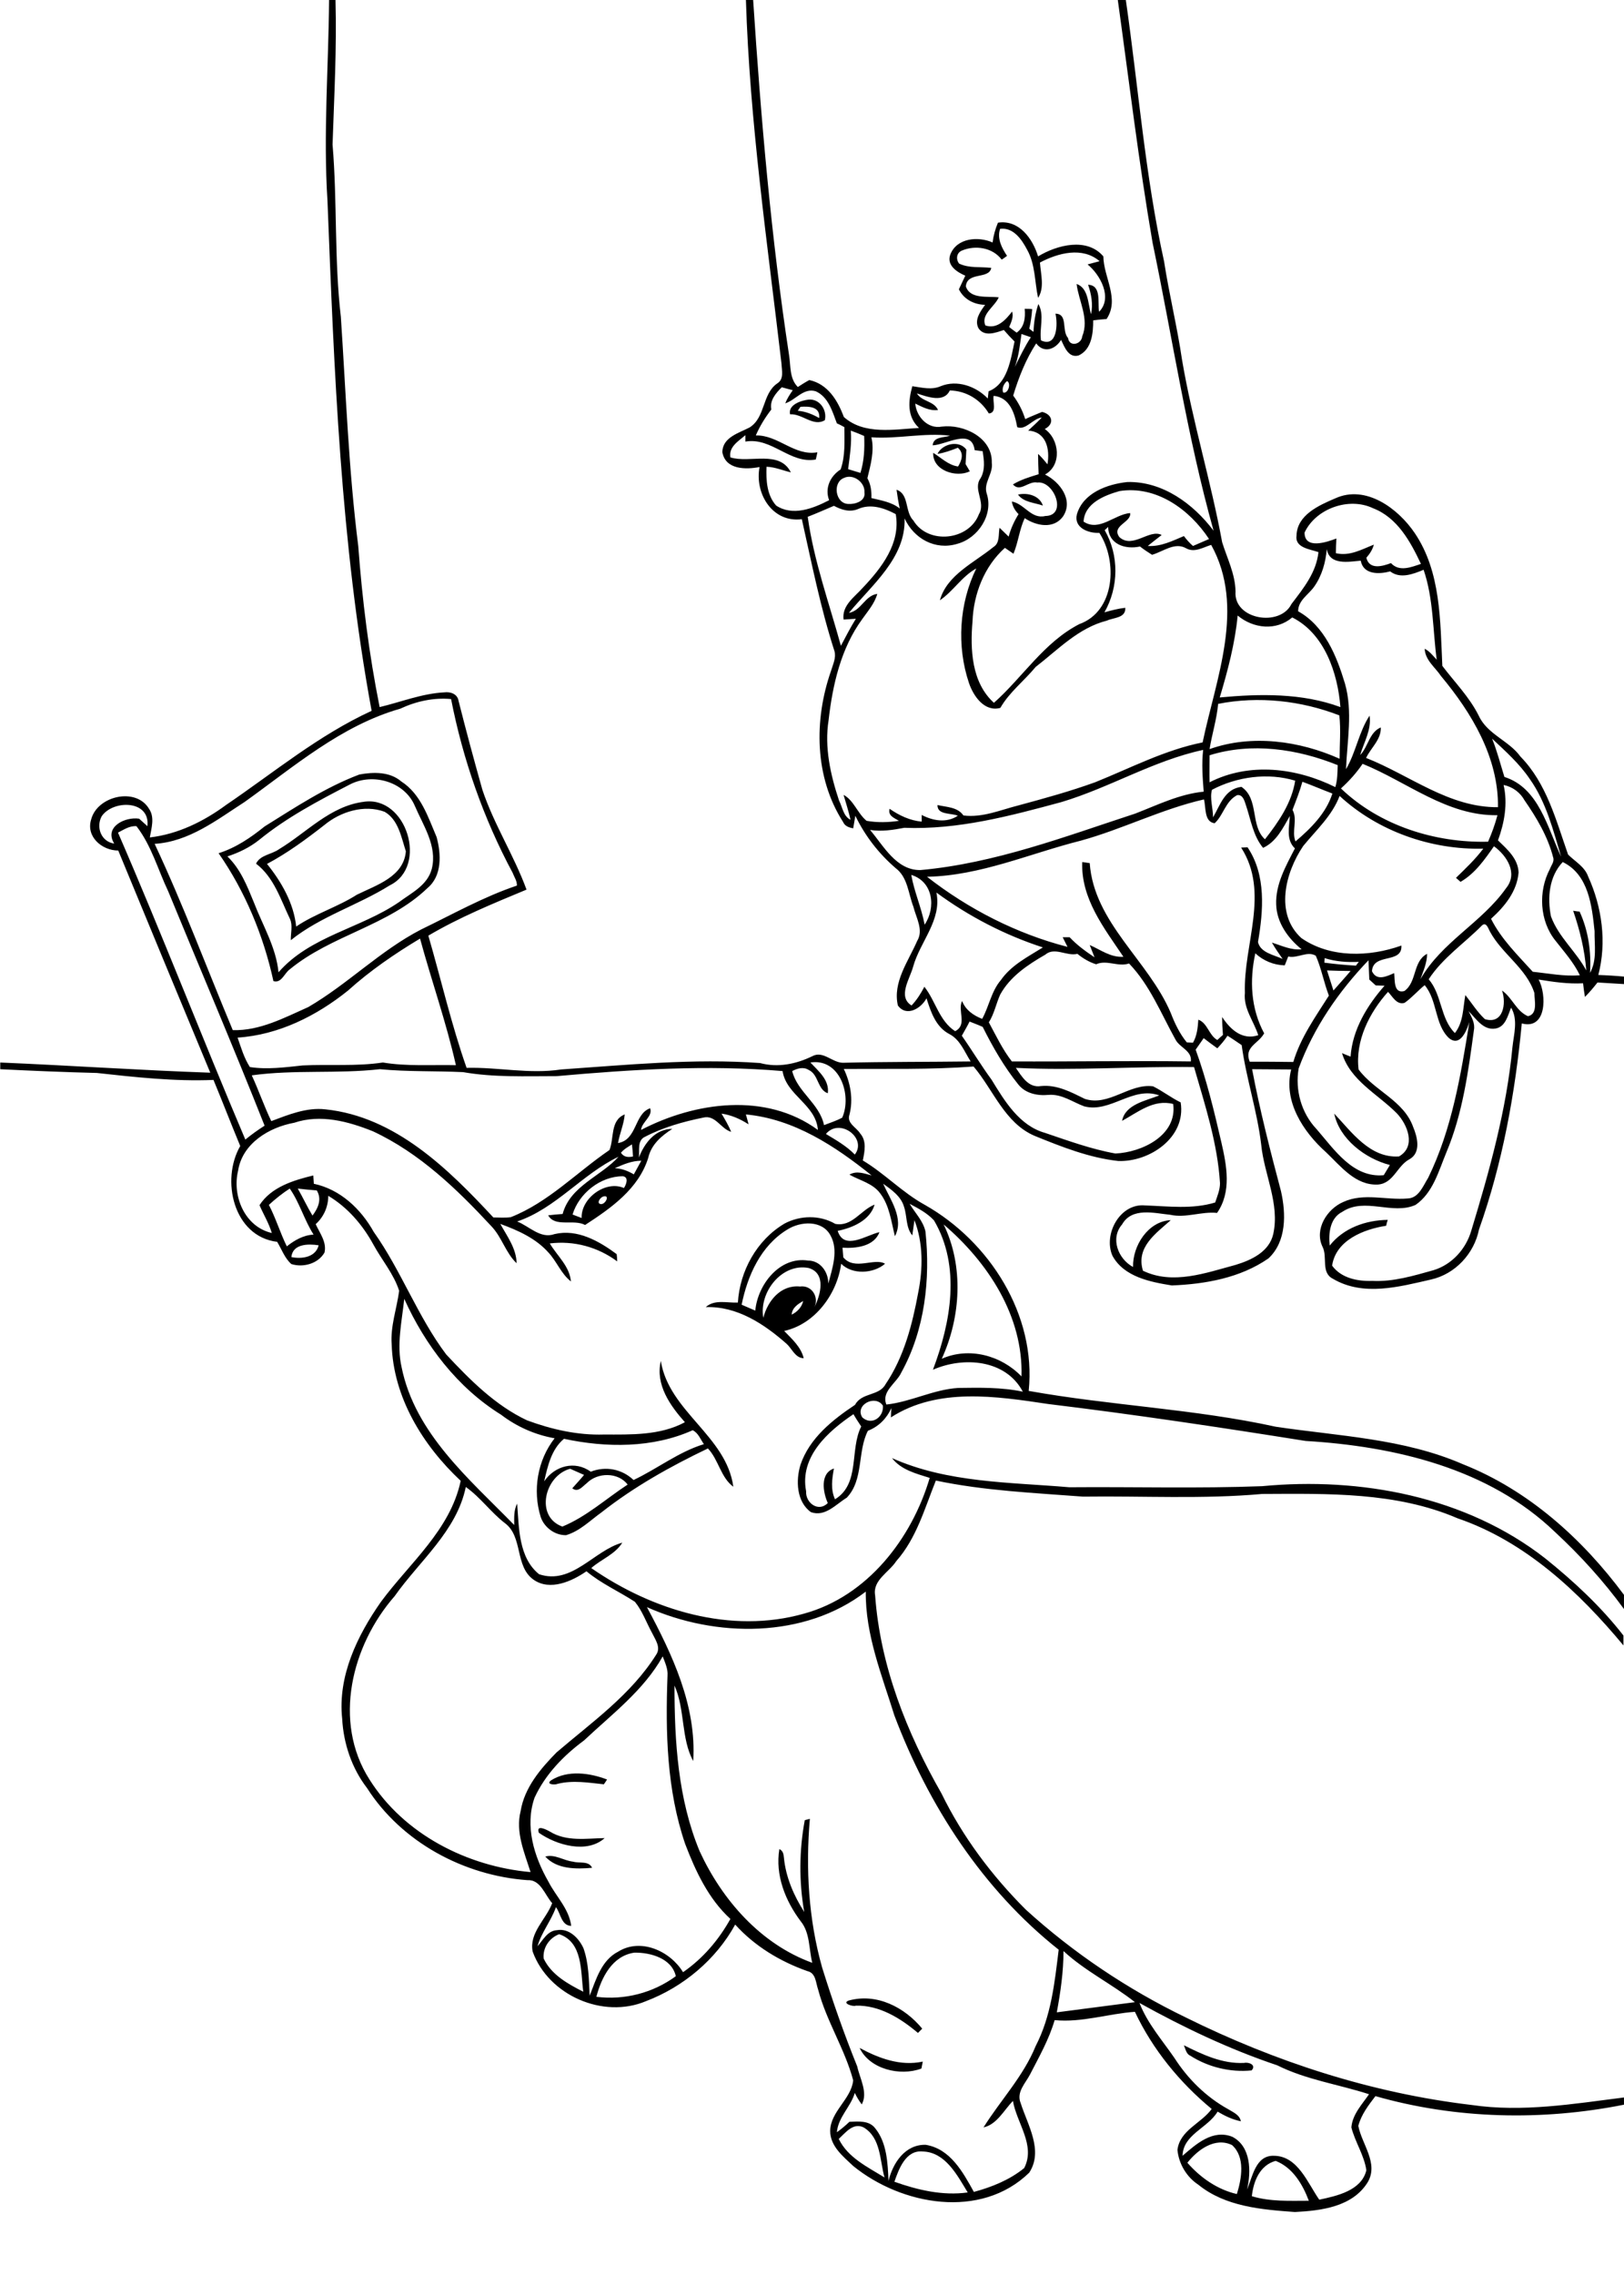 <?xml version="1.0" encoding="utf-8"?>
<!-- Generator: Adobe Illustrator 21.0.2, SVG Export Plug-In . SVG Version: 6.00 Build 0)  -->
<svg version="1.2" baseProfile="tiny" id="Layer_1" xmlns="http://www.w3.org/2000/svg" xmlns:xlink="http://www.w3.org/1999/xlink"
	 x="0px" y="0px" viewBox="0 0 607 850" overflow="scroll" xml:space="preserve">
<path d="M321.3,765.2c7.2,3.9,15.3,6.9,23.6,5.1c-0.1,0.6-0.4,2-0.5,2.6C336.4,775.9,325,773.1,321.3,765.2 M442.5,764.2
	c7,3.5,14.4,7,22.5,6.6c1.8-0.4,4.7,0.8,2.8,2.8c-7.9,0.8-16.2-1.2-22.9-5.5C443.4,767.5,443.1,765.6,442.5,764.2 M317.2,747.5
	c10.5-2.9,20.9,2.5,27.5,10.5c-0.4,0.4-1.2,1.2-1.6,1.6c-6.5-5.5-14.4-10.4-23.2-10.2C318.9,749.9,314.5,748.5,317.2,747.5
	 M203.8,693.7c3.6-1,6.8,1.5,10.4,1.9c2.4,0.7,5.9-0.4,7.1,2.3C215.3,698.4,208.2,698.5,203.8,693.7 M201.4,684.8
	c-1.1-3.2,2.8-1.2,4.2-0.4c6.2,3.8,13.6,2.5,20.4,2.4C219.4,692.7,208.1,689.5,201.4,684.8 M206,665.2c6.2-3.9,14.3-2.8,20.9-0.3
	c-0.3,0.5-0.9,1.4-1.2,1.8c-5.7-0.6-11.5-1.6-17.2-0.2C207.5,667,203.8,666.8,206,665.2 M295.9,491.2c2.1-1,3.8-2.8,4.3-5.1
	C298.2,487.3,296.1,488.6,295.9,491.2 M285.3,492.4c1.6-6.3,6.5-12.4,13.7-11.7c4.4-0.6,7.2,3.9,5.4,7.7c2.3-4.5,4.5-12.6-2.1-14.6
	C292.3,471.8,283.6,482.8,285.3,492.4 M294.3,459.4c-9.9,6-14.9,17.2-17.1,28.1c1.7,0.7,3.4,1.5,5.1,2.2c0.9-9.7,9.1-20.3,19.7-18.7
	c4.6,0,7.6,4.2,7.6,8.6c1.5-5.7,3.9-12.5,0.8-18C307.3,455.8,299.2,456.3,294.3,459.4 M312.2,457.3c6.3,1.2,9.5-5.2,14.7-7.2
	c-1.7,5.9-8.3,8.7-13.8,9.8c2.4,7.6,10.8,1.5,15.6,0.5c-2,5.4-8.9,6.1-13.8,5.8c0.1,1.2,0.2,2.4,0.3,3.6c4.2,5.1,11.7,0,15.6,2.4
	c-4.3,3.7-12.2,4.2-16.4,0c-1.5,11.3-9.8,22.6-21.3,25.1c2.9,3,6.3,6,7.3,10.2c-3.2-0.1-4.3-3.5-6.4-5.4
	c-8.4-7.4-18.5-14.1-30.2-13.7c3.3-3,8-1.5,12-1.7c0.7-11.8,7.1-23.4,17.4-29.5C299,454.1,306.4,453.9,312.2,457.3 M121.2,308.3
	c-6.8,5.3-13.7,10.4-21.4,14.5c5.4,6.7,10,14.7,10.9,23.4c7.1-4.8,15.5-7.3,22.7-11.9c7.3-3.6,17.5-6.7,18.3-16.2
	c-1.7-5.2-2.8-11.9-8-14.8C136.1,300.5,127.2,303.3,121.2,308.3 M104.3,317.3c10.3-6.2,19.1-16.1,31.6-17.7
	c16-2.5,24.3,24.1,9.8,31.2c-12,7.5-25.9,11.6-37,20.5c-0.1-2.6,0.8-5.4-0.3-7.9c-3.5-7.3-6-15.6-12.7-20.7
	C97.3,319.4,101.5,319.3,104.3,317.3 M130.8,293.1c-11.8,6.1-23.6,12.3-33.9,20.7c-3.5,2.8-7.6,4.8-11.9,6.2
	c4.9,4.7,7.4,11.1,9.9,17.2c3.3,8.6,8.3,16.8,9.2,26.1c11.7-13.5,30.7-16.4,45-26.2c4.7-3.5,10.7-6.3,12.3-12.5
	c2.1-8.5-3.2-16.1-6.4-23.6C151.1,292,139.3,288.7,130.8,293.1 M134.3,289.4c5.3-1,11.4-1.1,15.7,2.6c7.3,4.7,10,13.3,13.2,20.8
	c1.7,6.3,2.1,14.4-3.4,19c-14.6,14.1-36,17.6-51.5,30.4c-2,1.4-3.1,5.3-6.1,4.4c-3.7-17-10.6-33.6-20.5-47.8c6.4-2,12-5.8,17.2-10
	C110.3,301.7,121.6,294.2,134.3,289.4 M380.5,184.8c3.5-0.8,8,0.3,9.3,4.1C386.6,187.8,382.6,187.7,380.5,184.8 M350.4,169.6
	c1.8-3.8,8.1-5.3,10.8-1.6c-0.1,1.8-0.2,3.6-0.3,5.4c0.5,0.9,1.1,1.8,1.6,2.7c-5.1,2.5-14-0.3-13.7-6.9c3,1.8,5.6,4.6,9.3,5.1
	c1.4-2.3,2.3-5-0.1-7C355.5,168.3,353,169.2,350.4,169.6 M299.2,152c-0.3,0.4-0.8,1.1-1,1.5c2.9,0.2,5.5,1.3,8,2.7
	C306.6,151.9,302.4,151.8,299.2,152 M302.3,149.3c4.1-0.3,6.9,3.9,6,7.7c-4.3,2.6-8.4-2.5-13-2.2
	C294.5,151.2,299.5,149.6,302.3,149.3 M467.9,820.6c6.9,2.1,14.2,1.7,21.3,1.7c-2.3-6.1-6-12.4-12.4-14.9
	C470.9,809,468.5,815,467.9,820.6 M334.3,815.2c8.7,3.1,18.1,5.3,27.4,4c-3.9-6.4-8.3-15-16.7-15.3
	C338.6,803.2,336,810.3,334.3,815.2 M443.8,808.1c4.9,5.6,11.2,10,18.5,11.7c1.8-5.8,3.2-13.8-1.8-18.3
	C454.1,798.4,447.6,803.3,443.8,808.1 M313.5,799.2c3.4,7,10.8,10.5,17.1,14.4c-1.8-6.4-1.3-14.8-7.8-18.7
	C318.9,793,316.1,796.8,313.5,799.2 M425.9,748.4c3,7.7,8.5,13.9,13.1,20.6c5,7.8,11.8,14.5,19.9,19c1.9,1.2,4.4,2.1,4.9,4.6
	c-3.1-0.6-6-2-8.7-3.6c-3.7,6.2-12.9,8.5-13.1,16.5c5.1-4.4,11.3-10,18.6-7.1c7,3.6,7.1,13,5.5,19.7c2.1-4.8,3.2-12.8,10-12.6
	c9,0,12.7,10.3,17,16.4c6.6-1.4,15.8-3.4,17.6-11c-0.8-5.6-4.2-10.5-5.6-16c0.4-4.9,4-8.6,6.6-12.4c-11.4-3.7-23.5-5.4-34.3-10.8
	C459.5,765.7,442.3,757.5,425.9,748.4 M222.9,746.1c10.5,1.3,21.1-1.4,29.7-7.7c-1.5-6.7-9.5-8.9-15.5-8.8
	C228.8,730.8,224.8,738.9,222.9,746.1 M397.5,729c0,7.7-1.1,15.3-2.5,22.9c9.7-1.3,19.5-2.5,29.2-3.8
	C415.6,741.3,405.6,736.5,397.5,729 M203.2,731.8c2.9,6.1,9.1,9.5,14.8,12.4c-1-7.6-0.1-18.5-9-21.5
	C205.3,724.1,202.8,727.8,203.2,731.8 M218.3,650.3c-7.6,5.6-14.5,12.7-18.5,21.4c-3.7,10.6-0.2,22,5.2,31.4
	c2.8,5.5,7.7,10.1,8.5,16.5c-3.7-0.1-3.9-4.6-5.7-7c-1.8,5.1-5.4,9.4-6.9,14.6c2.1-2.3,3.7-5.8,7.3-6c4.5-0.8,8.2,3,9.9,6.8
	c2,5.7,2,11.8,2.3,17.7c2.4-6.1,4.4-13.3,10.7-16.5c8.4-5.2,19.4-0.2,24.2,7.7c7.4-5.1,13.3-12,17.7-19.9c-8.2-7.5-13-17.8-16.9-28
	c-6.9-20.2-7.4-41.8-6.6-62.9c0.2-2.5-0.9-4.8-1.8-7.2C240.6,631.6,228.7,640.5,218.3,650.3 M241.8,600.5
	c9.5,17.7,18.6,36.9,17.3,57.5c-4.6-8.4-3-19.3-7-28.2c0,20.9,1.3,42.4,9.4,61.9c8.4,18.2,22.8,34.7,42.1,41.7
	c-1.3-5.2-0.8-11.2-4.3-15.5c-5.8-7.7-9.6-17.3-8-27c1.3,0.6,1.6,1.8,1.7,3.2c0.7,7.3,3.7,14.2,7.6,20.3c-2-11.3-1.9-23.1,0.2-34.3
	c0.5-0.1,1.4-0.4,1.9-0.5c-1.6,18.6-0.5,37.6,4.6,55.6c3.9,12.5,8.2,24.8,13.1,36.9c1,4.6,4.1,9.8,1.7,14.2c-1-1.3-1.9-2.8-2.6-4.3
	c-1.5,5.2-6.2,9-6.7,14.7c1.7-1.2,3.2-2.5,4.7-3.9c3.3-0.1,7.3-0.6,9.6,2.4c4.4,5.4,4.7,13,5,19.7c1.6-6.7,6.2-13.7,13.9-13.5
	c9.2,1.5,13.9,10.2,18,17.6c6.7-1.8,13.4-4.5,18.8-8.9c4.4-8.5-2.8-16.8-4.2-25.1c-3.4,3.5-6,8.8-11,9.9
	c6.4-10.2,14.9-19.1,19.5-30.4c5.8-11.2,7.1-23.7,8.6-36c-28.4-22.5-48.7-53.9-61.4-87.5c-4.7-15.1-10.9-30.3-10.7-46.3
	C300.7,612.3,267.5,612,241.8,600.5 M174.1,555.6c-3.4,16.5-17.3,27.6-26.6,40.8c-16.1,18.4-23.2,46.9-9.4,68.5
	c12.9,20.5,36.6,32.5,60.2,34.6c-2.3-7.3-5.7-15-3.7-22.8c1.4-8.7,7.4-15.8,13.4-21.9c13.2-11.3,27.9-21.6,37.3-36.6
	c1.8-2.7-0.4-5.6-1.6-8.1c-2.1-3.8-3.6-8.2-6.4-11.6c-6-3.9-12.6-6.8-18.1-11.4c-5.5,3.8-13.6,7.4-19.7,3.2
	c-7.2-5-3.9-16.1-10.8-21.2C183.5,565.1,179.6,559.5,174.1,555.6 M210.2,570.4c9-3.7,16.3-10.4,24.4-15.7
	c-3.6-4.7-11.3-4.6-15.3-0.5c-1.6,1.2-3.2,3.6-5.4,1.9c1.5-1.7,3-3.3,4.4-5c-1.7-0.8-3.5-1.5-5.2-2.3
	C203.5,551.4,199.9,566.7,210.2,570.4 M210.8,537.6c-4.7,3.9-6.1,10.2-7.4,15.9c3.9-5.8,11.5-7.9,17.4-3.6c5.6-2.2,11.7-1,16,3.1
	c8.9-4.2,16.8-10.5,26.3-13.4c-1.3-1.8-2.1-4.2-4.2-5.2C244,541.1,226.6,541,210.8,537.6 M301.3,557.2c-0.3,4.3,4.6,8,8.1,4.4
	c-1.8-4-3-11.1,2.3-12.9c-0.7,3.8-1.3,7.8,0.4,11.5c9.5-5.8,5.4-18.6,9.8-27.2c-1-1.5-2-3-2.9-4.6
	C309.5,534.8,298.8,544.3,301.3,557.2 M322.3,529.6c3.5,3.2,8.1-0.1,7.7-4.4C327.1,520.9,319.4,525,322.3,529.6 M108.9,469.7
	c3.9,0.8,9.1,0.1,10.2-4.4C115.3,464.7,109.4,464.7,108.9,469.7 M352.7,457.5c7.6,15.6,6.4,34.7-0.7,50.2
	c10.2-4.5,22.2-1.3,29.8,6.6C382.5,491.8,369.3,471.7,352.7,457.5 M340,449.8c2,3.4,5,6.3,5.9,10.3c1.9,17.8-0.2,36.8-9,52.7
	c-1.8,4-7.6,7.1-5.6,12c9.2-1,17.5-5.6,26.8-6.2c8.1-0.1,16.2-0.3,24.2,1.4c-6.4-12.1-22.2-13.2-33.6-8.2
	c6.7-17.7,10.5-38.6,0.4-55.8C346.5,453.2,343.2,451.5,340,449.8 M225.4,447.1c-1,0.3-2.6,2.5-0.9,2.8
	C226.3,450.2,228.2,446.2,225.4,447.1 M111.3,444.1c1.9,3.3,3.5,6.8,5.5,10.1c2.1-2.8,3.6-6.1,1.6-9.4
	C116,444.6,113.6,444.4,111.3,444.1 M100.5,450.2c2.6,5,4.2,10.4,6.7,15.5c2.9-2.3,6.2-4.2,10-4.4c-3.5-5.5-5.2-11.9-8.9-17.2
	C105.5,445.9,102.9,448,100.5,450.2 M214,453.8c1.1,0.4,2.3,0.9,3.4,1.3c-0.3-7.4,9-14.2,15.8-11.2c0.9-1.3,1.9-4.1-0.4-4.4
	C224.4,439.5,216.4,445.9,214,453.8 M229.8,436.5c2.6,0.1,4.9,1,7.1,2.3c0.9-1.7,1.9-3.4,2.8-5.1
	C236.2,433.7,232.9,435.1,229.8,436.5 M232.1,430.7c1,1.7,2.8,1.8,4.5,1.4c-0.1-1.5-0.2-3-0.4-4.5
	C234.8,428.5,233.3,429.3,232.1,430.7 M308.7,423.7c3.8,2.3,7.7,4.5,10.8,7.7C324.2,425.3,313.9,417.5,308.7,423.7 M208,402.1
	c-11.7,0-23.4,0.5-34.9-1.5c-10.3-0.5-20.7-0.1-31.1-1.1c-15.9,1.8-32,0.1-47.9,2.3c2.6,5.6,4.6,11.5,7.3,17.1
	c6.4-2.4,13.2-5.2,20.2-4.4c26.1,2.7,45.9,22.2,62.8,40.4c2.2,0,4.3,0.2,6.5-0.1c14-5.5,24.6-16.7,36.9-25.1
	c1.8-4.3,0.2-11.1,5.7-13.3c-0.3,3.7-1.9,7.1-2.5,10.7c7.2-1.2,6-10.9,12-13c1.1,3-3.1,5.1-3.4,8.1c20.2-10.5,46.7-14.2,66.1,0
	c-0.7-9.5-11.8-12.9-13.2-22C264.5,397.8,236.1,399.6,208,402.1 M302.9,397c3,3.2,7.2,6.6,6.5,11.5c-3.9-1.4-3.4-7-7.1-8.7
	c-2-1.3-4.3-0.6-6.2,0.4c1.9,7.8,10.2,12.1,11.9,20.2c2.3-0.9,4.6-1.6,6.8-2.8C318.5,409.2,313.9,395.3,302.9,397 M458.8,387
	c-1.1,1.7-2.4,3.2-3.8,4.7c-1.7-1.2-3.4-2.5-5.1-3.8c-1,1.4-2,2.9-3,4.3c4.1,11.3,6.9,22.9,9.6,34.6c2,8.7,3.9,18.5-1.6,26.4
	c-5.9-0.6-11.6,2-17.5,0.7c-6-0.6-14.3-2.9-18,3.6c-4.5,5.2-1.5,12.9,4.1,15.9c-0.2-7.9,5.6-17.1,14.1-17.5
	c-5.6,5-13.1,10.1-10.4,18.9c11.2,5.4,23.5,0.8,34.7-2.2c5.9-1.8,12.5-4.9,14-11.5c2.5-11.4-3.4-22.2-4.5-33.4
	c-1.5-12.6-5.6-24.7-7.3-37.2C462.3,389.3,460.6,388.1,458.8,387 M362.4,381.7c-0.9,1.8-1.9,3.5-2.9,5.3c3.8,5.4,7.2,11.1,11.1,16.4
	c4.9,8,10.4,17.2,20,19.9c8.6,2.9,17.3,6.1,26.3,7.7c9.9-0.4,23.2-6.8,21.6-18.5c-7.3-1.9-13.2,3.1-19.1,6.3
	c1.2-6.2,8.9-7.5,13.9-9.5c-9.9-3.6-18.2,6.6-28,4.1c-4.4-1.6-8.4-4.7-13.4-4.3c-4.1,0.4-8.6-0.5-11.3-3.9
	c-5.3-6.6-9.5-13.9-13.3-21.5C365.8,383,364.1,382.4,362.4,381.7 M564.8,376.5c-1.2,2.9-2.1,7.2-5.8,7.8c-4.6,0.8-7.3-3.7-10.1-6.5
	c1.1,2.2,2.5,4.5,2,7.1c-2.1,15.5-4.2,31.2-10.3,45.7c-2.9,7-5,15.1-11.5,19.6c-8.7,3.9-19-3-27.4,2.6c-4.6,2.3-5.2,8-4.7,12.6
	c5.2-6.6,13.5-9.5,21.7-9.6c-0.2,0.5-0.5,1.6-0.6,2.2c-8.4,1.3-18.8,5.4-20.2,14.9c3.4,4.7,9.6,5.9,15,5.7c7.8,0.4,15.4-1.9,22.9-4
	c6.9-2.1,12.1-7.9,14.1-14.7c6.8-22.4,13.2-45.2,15.4-68.6C565.8,386.5,567.5,381,564.8,376.5 M496,362.6c0.8,2.5,1.6,5,2.4,7.5
	c2.1-2.4,4.3-4.8,6.4-7.3C501.8,362.8,498.9,362.7,496,362.6 M485.4,399.2c-1.4,8.1,1,16.7,6.7,22.7c6.6,7.6,13.6,18.3,25.1,17.2
	c0.8-1.3,1.5-2.5,2.3-3.8c-9.3-2.4-18.9-9.8-20.8-19.2c6.6,7,13.4,16.7,24.2,16c6.5-3.7,3.2-11.9-0.8-16.1
	c-7.1-7.2-17.4-12.2-20.5-22.5c1,0.4,2.1,0.9,3.2,1.3c0.7-10.1,6.2-19.1,12.7-26.5c-0.8,0-2.5-0.1-3.3-0.1c-0.8-0.7-1.6-1.5-2.4-2.2
	c-0.1-2.4-0.2-4.8-0.3-7.2C500.3,370.5,491,384,485.4,399.2 M495.1,358c0,0.4-0.1,1.3-0.1,1.7c3.9,0.5,7.8,0.9,11.8,1.1
	c0.3-0.4,0.8-1.1,1.1-1.4C503.6,359.6,499.2,359.3,495.1,358 M469.2,356.2c-2.2,10.1-1.7,20.6,3.3,29.9c-2.2,4-7.6,5-5.4,10.6
	c5.4,0,10.9,0,16.3,0.1c2.7-9.1,8.3-16.9,13.3-24.8c-1.9-4.9-2.8-10.2-4.9-14.9c-3.2-1.9-6.8,1.1-10.3,0.3c-0.4,1.1-0.9,2.2-1.3,3.3
	C476.1,360.6,472.2,359,469.2,356.2 M390.7,356.7c-6.6,3.8-13.2,8.2-16.9,15c-1.5,3.4-2.2,7.1-4.2,10.3c2.7,5,5.1,10.1,8.6,14.6
	c22.3,0.1,44.6-0.3,66.9,0c0.5-4-4.1-5.1-5.7-8.1c-5.4-9.7-9.6-20.4-17.4-28.5c-4.1,1.4-8.3-1.5-12.3,0.3c-2.6-0.8-4.9-2.2-7-3.9
	C398.7,357.4,394.2,353.7,390.7,356.7 M130.1,370.1c-11.8,9.5-26,16.6-41.3,17.6c1.3,3.7,2.4,7.6,4.6,11c6.5,1,13.1,0.1,19.7-0.6
	c10-0.5,20.1,0.4,30-1.1c9,1.5,18.2,0.8,27.3,1c-3.6-16-9.1-31.5-13.4-47.3C147.5,356.4,138.3,362.7,130.1,370.1 M553.9,345.8
	c-6.6,6.7-14.7,12.1-19.9,20.1c5,5.8,4.3,14.7,9.8,20.1c3.2-4.1,3-9.3,3.9-14.2c2.4,3,4.5,6.4,7.3,9c6.9,2.1,8.1-5.9,6.4-10.7
	c3.8,2.6,5.3,7.7,9.7,9.6c3.8-0.8,2.4-5.9,2.4-8.7c-3-9.3-12.2-14.6-16.7-23.1C556.3,347,555.5,344.3,553.9,345.8 M350,333.5
	c2.1,10.3-6.1,18.3-8.7,27.7c-1.2,4.5-5.9,11.2-0.6,14.5c2-2.1,3.5-4.5,4.8-7c4.2,5.3,5.5,12.7,11.5,16.6c4.7-2.4,0.8-7.7,2.6-11.3
	c1.3,3.4,4.2,5.4,7.5,6.7c2.6-4.7,3.4-10.3,7-14.5c3.9-5.6,10.1-8.7,15.7-12.2C375.6,349.4,362.1,342.4,350,333.5 M340.6,326.9
	c1.1,6.3,3.8,12.2,5,18.6C349.9,339.1,348.8,329.4,340.6,326.9 M584.1,322.1c-5.1,5.4-5.8,13.3-4.4,20.3c2.8,7.7,9.4,13.1,13.2,20.2
	c-0.6-7.7-2.4-15-4.9-22.3c0.6,0.1,1.8,0.3,2.4,0.3c3.3,7.2,4.4,15.1,3.9,22.9c2.7-4.8,1.6-10.4,1.7-15.6
	C595,338.5,593.8,326.8,584.1,322.1 M44.1,311.1c16.5,38,31.4,76.6,47.6,114.7c2.3-1.9,4.7-3.6,7.2-5.2c-11.6-29.3-24-58.3-36-87.5
	c-3.9-8.2-6.3-17.2-11.9-24.4C48.4,308.5,46.3,310,44.1,311.1 M38,305c-2.2,4.1-0.2,9.5,4.7,10.2c-3.9-6.2,4-10.1,9.3-9.3
	c1,0.9,2.1,1.9,3.1,2.8C56.2,298.8,42.2,298.8,38,305 M487.1,316.1c-6.7,9.9-10.7,25.3-0.7,34.4c10.8,7.5,25.4,7.1,37.4,2.8
	c0.4,7-10.6,2.6-11,9.6c1.8,3.8,5.5,1.9,8.3,0.7c0.3,2.5-0.3,7.8,3.8,6.7c4.8-3.4,3.1-11.1,8.5-13.9c0,3.3-1.4,6.4-2.5,9.5
	c7.9-13.9,23-21.2,32-34c4.6-5.6,0.3-12.2-4.5-15.7c-3.5,5-7.1,10.2-12.5,13.3c-0.4-0.4-1.3-1.1-1.7-1.5c3.6-3.5,7.2-6.9,10.2-10.9
	c-19.5,0.5-39.4-6.5-53.7-19.7C497.9,304.8,492,310.1,487.1,316.1 M454,307.6c-4-0.5-3.2-5.9-4-8.9c-15.8,3.6-30.4,11.1-46,15.4
	c-19.1,4.8-37.5,13.1-57.5,13.5c15.5,12.1,33.5,21.3,52.5,26.2c-0.6-1.2-1.2-2.4-1.8-3.6c0.6,0,1.9,0,2.6,0c2.7,2.9,6,5.3,9.3,7.5
	c-0.6-1.5-1.2-3.1-1.8-4.6c4.1,1.8,7.8,4.7,12.6,4.4c-7.2-10.7-15.9-21.7-15.4-35.4c0.7,0.1,2.1,0.3,2.8,0.4
	c1.6,22.3,22,36.4,30.3,56c1.5,3.9,3.3,7.7,6,11c0.6,0,1.7,0.1,2.3,0.1c1.5-2.6,1.8-5.6,2-8.6c3.5,1.3,3.9,5.8,7.1,7.6
	c0.5-0.5,1.5-1.4,2.1-1.9c-0.2-2.3-0.3-4.5-0.3-6.7c3,4.6,7.5,8.8,13.5,6.8c-1.7-5.3-5.6-10-5-15.8c-0.6-18.1,9.4-37.5-1.4-54.3
	c0.6,0,1.8-0.1,2.4-0.1c7,10.4,5.9,23.7,3.9,35.4c0.9,4,6,4.8,9.2,6.3c-1.4-2-2.8-4-4-6.1c3.6,1.1,7.1,2.9,11.1,2.5
	c-5.1-4.1-9.3-10-9.5-16.7c-0.3-7.6,3.6-14.4,7-21c-3.4-3.2-2.1-8-1.9-12.1c-2.6,4.5-5,9.6-10,11.9c-3.8-4.6-4.6-10.7-6.5-16.2
	c-0.5-1.5-1.1-3.8-3.2-3.5C458,299.4,457.3,304.6,454,307.6 M562,293.3c1.6,7,0.3,14.1-2.1,20.7c3.4,3.3,7.5,6.8,7.7,12
	c-0.6,7.1-5.2,12.7-10.3,17.3c3.8,7.6,10,13.6,15.6,19.8c5.9,0.6,11.7,1.8,17.6,1.3c-2.3-4.8-5.9-8.8-9.1-12.9
	c-6-7.4-6.5-18.5-2.1-26.8c0.5-1.4,1.8-2.8,1.2-4.4c-2-7.8-6.2-14.8-10.7-21.3C568.2,296.1,565.4,294,562,293.3 M486.8,292.1
	c-1,3.6-2.4,7.1-3.7,10.5c2,3.7-0.4,7.9,1.1,11.8c5.8-4.9,11.5-10.6,13.8-17.9C494.3,295.1,490.6,293.5,486.8,292.1 M453,295.1
	c-0.9,3.1,0.4,6.9,0.4,10.3c2.7-4.6,4.3-10.6,10.6-11.4c6.7,4.5,3.2,14.5,8.8,19.6c5.1-6.5,10-13.6,11.3-21.9
	C473.9,288.6,462.3,290.2,453,295.1 M509.3,285.4c-2.3,3.4-5.1,6.5-8.1,9.2c14.5,13.9,35.2,20.4,55,19.9c1.4-3.2,2.6-6.5,3.5-9.9
	C540.8,304.9,525.9,292.1,509.3,285.4 M396.7,299.7c-19.2,5.2-38.7,10.4-58.7,9.6c-4.2,0.8-8.5,1.5-12.8,0.8c5.1,6,9.8,15.1,18.8,15
	c27.8-2.5,54-12.5,80.3-21.1c8.3-3.2,16.5-7.3,25.6-8.2c-0.4-5.2-0.8-10.4-0.2-15.6C431.1,284.2,414.8,294.3,396.7,299.7
	 M452.1,282.2c0,3.4-0.1,6.7,0,10.1c14.9-7.6,32.5-5.4,47,1.8c0.8-2.6,0.8-5.4,0.9-8.2C484.9,279.8,467.8,277.3,452.1,282.2
	 M557.7,276c1.9,4.7,3.1,9.5,4.6,14.3c12.9,4.1,16.1,19,21.2,29.8c-3-10-5.6-20.4-11.7-29C567.9,285.3,562.7,280.7,557.7,276
	 M455.3,263c-0.5,5.7-2.3,11.3-3.2,16.9c15.8-5.6,33.6-3.1,48.6,3.6c0-5.4,0.5-10.8-0.1-16.2C486.4,261.8,470.4,260,455.3,263
	 M149.6,264.8c-22.1,6.3-39.8,21.7-58.1,34.8c-10.4,6.7-20.8,14.9-33.7,15.7c10.7,22.8,19.5,46.4,29.2,69.6
	c10.1,0.3,19.2-4.6,28.2-8.6c14.8-8.6,26.9-21.1,42.2-29c11.8-5.7,23.3-12.2,35.8-16.4c0.1-1.7-1-3.2-1.6-4.8
	c-10.9-20.3-18.6-42.4-23-64.9C162.1,260.6,155.6,262,149.6,264.8 M462.6,230c-1,10.4-3.7,20.6-6.7,30.6c15-1.4,30.8-1.7,45.1,3.6
	c-1-12.7-5.9-27.4-18-33.5C477,235.8,468.5,234.9,462.6,230 M495.9,205.2c-0.4,4.9-1.8,9.9-4.7,14c-2.1,3-6,5.1-6,9.2
	c9.9,5.5,14.4,16.7,17.5,27c3,10.5,0.8,21.4,0.4,32c3.7-6.3,4.8-13.9,8.8-20c0.8,5.2-2.1,9.9-3.5,14.7c3-3.1,3.4-8.5,7.7-10.3
	c0.2,4.5-3.7,7.6-5.5,11.4c16.3,6.4,31,18.6,49.3,18.4c0.2-18.6-9.8-35.2-21.3-49c-2.2-3.3-5.9-5.9-6.1-10.2
	c1.8,0.9,3.1,2.6,4.5,4.1c-1.5-11.2-1.2-22.8-4.9-33.6c-3.9,1.6-8.7,3.5-12.5,0.6c-4.1,1.1-10,1.3-11-4
	C504,209.9,497,211.3,495.9,205.2 M301.9,193.1c2.3,16.5,8,32.2,12.4,48.2c1.8-3.4,3.6-6.9,5.6-10.1c-1.5,0.1-3,0.2-4.6,0.3
	c-0.7-5.3,4.1-8.4,7.2-11.9c7-7.4,14.2-16.6,12.3-27.5c-4.3-2.3-9.4-4-14.1-1.9c-3.1,1.3-6.2,0.3-9-1.2
	C308.6,190.3,305.3,191.8,301.9,193.1 M487.6,199c0,6.4,8.3,3.6,11.9,2.2c-0.1,1.8-0.2,3.6-0.2,5.5c5.2,1.2,9.6-1.4,14.2-3.2
	c-0.5,1.9-1.5,3.4-2.8,4.9c1.1,4.6,6,3.2,9.2,2c3.1,3.4,7.6,1.5,11.2,0.3c-3.9-8.3-8.8-17.3-17.9-20.8
	C504.2,185.6,491.8,190,487.6,199 M418.4,183.5c-5.6,1.6-13,4.5-13.4,11.4c5.9,3.9,11.5-2.7,17.4-3.2c0.6,3.5-7.2,4.7-4,9
	c5,4.5,11.2-3.2,15.8-0.8c-1.8,1.4-3.5,2.7-5.2,4.1c4.9,0.3,9.2-1.9,13.5-3.7c1,1.3,2.1,2.6,3.4,3.7c2-0.9,4-1.7,6-2.6
	C444.6,190.3,432.1,181.3,418.4,183.5 M315.4,178.6c-4.3,1.7-3.2,9.5,1.6,9.7c2.5,0.2,6.6-1,6.1-4.3
	C323.4,180.2,318.9,176.9,315.4,178.6 M325.7,163.4c1.2,5.1-0.3,10.3-1.5,15.3c1.3,2.3,1.6,4.9,1.5,7.4c3.7,0.9,7.6,1.5,10.6,3.9
	c-0.5-2.3-0.9-4.7-1.2-7c4.8,1.6,3,8.2,6.3,11.5c5.5,9.1,20.8,7.5,24.5-2.4c2.7-4.4-2.4-9.3,0.6-13.4c1.8-3.1,1.3-6.7,0.8-10.1
	c-1-0.1-2-0.3-3-0.4c-1.1-8.4-10.6-2-15.7-1.8c0.3-3.3,4.1-2.8,6.5-3.6C345.4,161.6,335.5,164.1,325.7,163.4 M318,160.9
	c0.4,4.9-0.4,9.6-1,14.4c1.5,0.5,3.1,0.9,4.6,1.4c1.4-4.5,1.6-9.1,1.4-13.8C321.4,162.2,319.7,161.5,318,160.9 M342.7,147
	c1.9,3.1,6.4,2.8,7.9,6.2c-3.1,0.4-5.8-1.1-8.5-2.4c0.4,4.9,4.7,9.6,9.9,8.6c8.2-1,19,4.1,18.7,13.5c0.6,4.1-3.2,7.5-1.9,11.5
	c2.6,7.9-3.2,16.7-11,18.8c-8.2,2.5-16.2-1.9-19.7-9.5c0.5,14.8-12.3,24.9-20.8,35.3c4.6-0.8,6-6.5,10.6-7.1c-1,3.6-3.5,6.4-5.6,9.4
	c-8,10.9-11.1,24.6-12.6,37.8c-1.6,10.1,0.7,20.4,3.9,30c1.3,2.5,1.6,5.9,4.3,7.2c-0.7-3.1-1.7-6.2-2.6-9.3c3.8,2,5.2,6.9,8.6,9.7
	c4,0.7,8.1,0.6,12.1,0c-1.8-1.1-4.2-1.9-3.5-4.5c3.6,2.5,7.6,4.4,12,4.8c0-0.6,0-1.9,0-2.5c4.2,2.2,9.3,3.1,13.5,0.3
	c-2.5-1.1-7.7-0.2-7.6-4c3.4,0.8,7.5,0.7,9.7,3.9c7.2,0.9,13.9-2.1,20.7-3.8c9.6-2.6,19.1-5.2,28.5-8.6
	c13.2-5.3,26.1-12.1,40.2-14.9c5-23.9,16.1-50.5,3.2-73.8c-3,0.9-6.2,3-9.3,1.3c-4.3-2.5-8.6,1.2-12.8,2.4c-1.6-1-3.1-2-4.5-3.1
	c-5.5,1.2-11.8-0.8-11.9-7.3c-0.3,0.3-1,0.9-1.3,1.2c5.4,9.4,5.3,21.2-0.1,30.7c2.5-0.7,5.1-1.4,7.8-1.7c0.2,3.9-4.3,3.6-6.9,4.8
	c-10.6,2.7-18.2,10.8-26.6,17.3c-4.3,5.2-9.9,9.5-13.2,15.3c-5.9,1.6-10-4.3-11.7-9.2c-4.7-13.9-3.7-29.8,2.7-42.9
	c-5.4,3-8.6,8.5-13.6,11.9c2.6-9.5,12.8-14,20-19.9c2.5-1.5,1.8-4.8,2.3-7.2c1.1,1.1,2.3,2.2,3.4,3.3c0.8-3,2.1-5.8,3.7-8.4
	c-1.3-1.3-2.2-2.8-2.5-4.7c4.7,0.8,7.2,6.7,12.5,5.4c8.4-0.1,3.3-13.3-3-12.5c-3.3-0.7-6.4,3.8-9.1,0.7c3-1.8,6.3-2.8,9.6-3.8
	c-0.1-2.5-0.2-5-0.2-7.6c1.3,1.2,2.4,2.5,3.5,3.9c1-5.6-0.4-12.2-7.2-12.6c1.7-1.6,3.5-3.2,5.1-4.9c-3.4,0.4-6,4.9-9.2,3.6
	c-0.9-5-2.7-11.1-8.8-11.7c-0.5,2.1,1.4,6.3-1.8,6.6c-3.1-5.2-8.5-8.5-14.6-8.6C352.8,150.6,346.7,148.3,342.7,147 M292.2,144.7
	c-2.2,2.2-4.6,4.9-3.9,8.3c-2.3,3-4.3,6.2-5.8,9.7c8.4-0.2,14.4,7.8,23,6.3c-0.1,0.7-0.4,2-0.6,2.7c-9.7,1.7-16.4-8.4-26.3-6.7
	c0-0.6,0-1.8,0-2.4c-2.5,2.2-6.3,4.3-5.6,8.3c7.3,2.3,18.3-2.9,22.6,5.6c-3-0.7-5.9-2-9.1-2.1c-0.2,5,0.1,10.6,3.6,14.5
	c6.2,4.1,13.8,1.1,19.8-2c-1.7-4.5,0.4-9,4.3-11.5c1.8-5.1,1.4-10.5,1.4-15.8c-0.9-0.5-1.8-1-2.8-1.4c-1.7-4.5-3.2-9.9-7.9-12
	c-4.6-1.4-7.5,3.3-11.4,4.5c0.7-1.8,1.7-3.3,2.8-4.9C294.9,145.4,293.5,145.1,292.2,144.7 M376.4,142.4c-1.2,0.9-2.1,2.9-1.4,4.3
	C376.9,147.1,378,143.1,376.4,142.4 M381.8,124.8c-0.6,4.1-1,8.3-2.5,12.3c1.9-3.8,3.7-7.6,6-11.1
	C384.1,125.6,383,125.2,381.8,124.8 M373.8,85.5c-1.2,3.6,0.6,7.1,2.6,10.1c-0.7,0.5-1.3,1-2,1.4c-3.4-4.5-9.8-5.5-14.8-3.4
	c-2.1,0.8-2.4,3.3-1.1,4.9c3.8,1.8,8,1.1,12,1.6c-0.8,4.4-9,1.3-9.5,6.9c1.6,4.9,8.2,3.6,12.3,4.1c-1.5,3.5-6.8,6.4-5,10.5
	c4.4,1.5,7.6-2.1,10-5.2c0.6,2-0.3,3.9-1.1,5.8c0.9,0.7,1.8,1.4,2.8,2.1c2.9-2.1,3.3-5.5,3-8.9c0.7,0,2.1,0,2.8,0.1
	c-0.2,2.5-0.5,4.9-1.1,7.3c0.5,0.4,1,0.8,1.6,1.2c0.1-3.5,0.7-7.1,1.8-10.4c2.4,4.1,0.3,9.1,1,13.6c6.1,2.8,6.3-6.2,5.4-10
	c4.8,0.1,2.2,6.3,4.7,9.1c0.5,3.5,5,2.4,5.3-0.6c2.7-6.6-1.3-13.1-2.1-19.6c4.5,1.6,4.2,7.4,5.4,11.3c0.8-3.7,0.1-7.5-1.1-11
	c5.1,0.2,3.5,6.7,4.1,10.1c5.2-5.2,0.4-13.9-4.3-17.7c1.5-0.4,3-0.8,4.5-1.2c-6.4-5.5-15.5-3.1-22.3,0.5c0.3,4.3,1.8,9.4-0.7,13.2
	c-1.3-6-1-12.5-4.1-18C381.8,89.3,378.7,84.9,373.8,85.5 M123,0h2.4c0.5,18-0.5,36-1.1,54c1.8,21.4,0.6,43,3.1,64.4
	c1.9,28.5,2.9,57.2,6.5,85.6c1.5,20.2,4,40.3,8,60.2c8-1.9,15.9-5.1,24.2-5.5c2.3-0.3,4.9,0.6,5.3,3.2c2.8,11.1,5.8,22.2,8.9,33.2
	c4.3,12.9,11.8,24.5,16.5,37.3c-12.5,5.2-25,10.3-36.7,17.2c4.8,16.5,8.6,33.2,14.3,49.4c11.8-0.3,23.5,2.4,35.3,0.6
	c24.7-1.7,49.5-4.2,74.4-2.4c6.6,1.8,13.5,0.4,19.6-2.6c4-2.1,7.4,2.5,11.4,2.5c15.9-0.4,31.8-0.3,47.7-0.5
	c-2.3-3.6-3.9-8.1-7.9-10.2c-5.1-2.6-7-8.3-8.6-13.4c-2,3.8-7.5,7.1-10.7,2.7c-2-8.7,3.9-16.5,7.2-24.1c2.5-4.1-0.4-8.7-1.4-12.8
	c-1.9-4.9-2.1-11-6.6-14.4c-6.3-5.4-11.5-12.1-15.1-19.6c-0.3,1.6-0.5,3.1-0.8,4.7c-1.6-0.3-3.1-0.8-3.8-2.4
	c-10.7-16.7-10.9-38.1-4.5-56.4c0.7-2.4,2-4.9,1.3-7.4c-5.2-16.1-8.5-32.8-12.2-49.3c-11,1.4-17.7-9.6-15.8-19.5
	c-5.2,1-12.7,1-13.9-5.5c0-5.6,6.2-7.2,10.2-9.3c6-3.8,4.6-12.6,10.4-16.5c2.5-1.6,1.6-4.8,1.5-7.3c-5.3-45.2-11.9-90.4-13.3-136
	h2.7c2.9,44.3,6.7,88.6,13.4,132.6c0.7,4.2,0.1,8.9,3.3,12.1c1.4-0.9,2.8-1.8,4.3-2.6c6.9,1.5,10.6,7.6,12.9,13.8
	c7.6,6.8,18.8,4.6,28.1,4.1c-4.6-4.3-4-10.2-2.5-15.6c3.5,0.5,7.2,1.5,10.6,0c6.1-2.5,13.2,0,17.6,4.6c0.1-0.7,0.2-2,0.3-2.7
	c7.1-2.7,8.3-12,9.7-18.6c-1.4-1.4-2.7-2.8-4-4.3c-3,1-7.3,2.7-9.5-0.7c-1.6-3.2,0.8-6.3,2.5-8.7c-4.1-0.1-7.9-2-9.8-5.8
	c0.8-1.7,1.6-3.4,2.4-5.1c-3.1-1.3-7.1-3.9-5.6-7.9c2.4-6.2,10.4-6.9,15.8-4.5c0.3-2.5,1-5,2-7.4c7.9-1.2,13,6,15,12.6
	c7.1-4.3,18.3-7.2,24.4,0c0.1,7.9,6.2,15.9,1.2,23.4c-1.7,0.1-3.4,0.3-5,0.5c0,4.7-0.5,10.8-5.4,13.1c-3.8,1.1-5.3-3.1-6.6-5.8
	c-2.2,3.6-6.5,5.1-9.3,1.3c-3.9,6-6.5,12.6-8.6,19.5c2,2.7,3.5,5.6,4.5,8.8c2.1-1,4.2-1.8,6.3-2.7c3.8,0.9,4.8,4.4,1,6.4
	c5.5,3.8,6.5,13.5,0.1,17c5.5,2.7,10.8,9.6,6.7,15.7c-3.5,4.8-10,3.5-14.3,0.6c-2,4.3-2.4,9-4.2,13.3c-1.1-0.7-2.1-1.5-3.2-2.2
	c-7.7,6.9-11.7,17.2-12.1,27.4c-0.9,10.5-0.4,22.9,8,30.5c10.8-9.6,18.7-22.6,31.9-29.4c13.4-4.8,14.4-23.5,7.5-34.1
	c-4.1,0.2-9.6-1.9-8.4-6.9c2.3-8,11.3-11.3,18.9-12.1c13.1-0.3,24.6,8.1,32.2,18.2c-9.9-35.3-15.3-71.7-22.8-107.6
	C425.6,60.5,422,30.2,417.8,0h3c4.7,32.6,7.2,65.5,14.3,97.7c1.9,12.3,4.9,24.4,6.7,36.7c3.9,23,10.8,45.3,15,68.2
	c1.9,6.1,4.9,11.9,5,18.4c-0.8,10.5,16.6,13.4,20.9,4.7c4.5-5.9,9.3-11.8,10.1-19.4c-3.1-1.1-8.9-1.6-8.2-6.2
	c0.2-7.7,8.4-11.3,14.5-13.9c11.4-5.2,23.5,3.8,29.7,13c9.8,14.5,9.5,32.8,10.3,49.6c4.6,6.1,10.1,11.6,13.6,18.6
	c3.2,7,11.3,9.3,15.6,15.3c9.8,10,13.3,23.8,17.8,36.6c2.6,2.6,6.2,4.5,7.5,8.2c5.2,11.4,7,24.6,3.8,36.8c3.2,0.1,6.4,0.3,9.6,0.6
	v2.8c-3.3-0.2-6.6-0.4-9.9-0.6c-1.5,1.9-3,3.7-4.7,5.4c-0.3-1.7-0.5-3.4-0.7-5.1c-5.6,0.3-11.1-0.5-16.6-1.4
	c3,5.6,3.1,18.9-6.3,16.4c-2.5,26.2-7.2,52.2-16,77c-1.8,9-8.9,16.7-18,18.7c-11.8,2.7-25.3,6.4-36.6-0.3c-4.6-2.3-1.9-8.2-3.9-12
	c-3.1-6.5,1.7-14.1,7.8-16.7c7.6-3.5,16-0.6,24-1.3c4.2-0.1,5.8-4.7,7.7-7.7c8.9-18.2,12.2-38.4,15.4-58.2c-1,3.2-3.5,9.5-7.7,5.9
	c-5.3-5.1-4.2-14-9-19.7c-2.6,2.1-4.8,4.7-7.5,6.6c-3,0.9-4.5-2.4-6.2-4.1c-7,7.8-12.3,18.3-11,29c5.9,8,16.9,11.6,20.4,21.5
	c1.6,3.8,3,9.5-1.3,12c-4.7,2.4-6,9.1-11.9,9.5c-8.4,0.4-13.9-6.9-19.4-12.1c-8.5-7.6-16-19-13-30.9c-4.9,0-9.7-0.1-14.6-0.1
	c2.9,15.4,6.8,30.5,10.8,45.6c1.9,8.4,2.1,18.8-4.7,25.1c-10.5,7.3-23.6,9.6-36.1,10.1c-8.1-1.3-17.9-3.2-22.2-11.1
	c-3.5-8,2.8-19.7,12.2-18.8c8.7,0.3,17.7,1.5,26.2-1.1c0.8-2.4,1.8-4.7,1.8-7.2c-0.9-14.9-5.6-29.2-9.7-43.4
	c-22.2-0.3-44.5,1.4-66.6,0.3c2.2,3.2,4.7,7.6,9.4,6.8c6-0.6,11.3,2.3,16.4,4.8c9,2.9,16.6-5.9,25.5-4.7c3.6,1.8,6.8,4.3,10.3,6
	c2.1,13.1-11.6,22.3-23.3,21.9c-10.9-1.2-21.2-5.3-31.3-9.4c-11.2-4.8-15.4-17.2-22.8-25.9c-16.1,1.2-32.4,0.8-48.5,0.9
	c2.5,5.3,3.6,11.3,2.1,17.1c-1.1,3.2,2.6,4.7,4,7c2.5,2.8,1.7,6.7,1,10.1c8.2,4.9,14.8,12,23.2,16.6c24.2,13.7,41.7,41.1,38.8,69.5
	c30.6,5.5,61.9,6.7,92.4,13.4c23.5,3.5,47.9,4.4,69.9,14c24.5,9.7,44.7,27.9,60.2,48.8v5.3c-7.6-10.4-16.2-19.9-25.7-28.7
	c-24.8-23.9-60-32.1-93.3-34.1c-32-5.1-64-9.9-96.2-13.8c-19.4-2.9-41.3-6.3-58.8,5c0-0.9,0.1-2.7,0.2-3.5c-1.8,3.9-4.7,6.9-8.8,8.5
	c-4,7.8-1.5,18.3-7.9,25c-4.1,2.5-8.1,7.3-13.4,5.4c-5.4-3.9-5.7-11.8-3.9-17.7c3.4-10,12-16.8,20.4-22.4c2.5-4.7,9-3.2,11.4-7.7
	c6.9-10.2,10-22.3,12.2-34.2c1.8-9,1.9-18.5-1.4-27.1c-0.3,1.9-0.5,3.8-0.8,5.7c-2.5-3-1.9-7.2-3.1-10.7c-1.1-3.9-4.7-6.4-7.8-8.6
	c2.7,6,7.9,13,4.4,19.6c-1.4-5.5-2-11.4-5.5-16c-2.8-3.8-7.6-4.8-11.5-7c2.7-1.6,5.6-0.4,8.3,0.3c-13.7-11-29-21.1-47-22.8
	c0.3,1.2,0.7,2.4,1,3.7c-3.1-2-6.5-3.5-10.1-4c1.3,2.2,2.6,4.4,3.6,6.8c-3.9-1.1-5.9-6.5-10.5-5.3c-7.4,1.5-14.9,3.6-21.6,7.1
	c-3.1,1.3-2.1,5.1-2.4,7.8c2.1-5.4,6.1-10.7,12.5-10.7c-4.1,2.6-7.9,5.9-9,10.8c-3.6,11.6-13.9,18.8-23.6,25.1
	c-4.3-2.3-11.2,1-13.8-3.6c1.8-0.2,3.6-0.4,5.4-0.5c2.8-10.5,14.4-14.1,20.9-21.4c-13.6,6.5-23.4,19.3-37.9,24.2
	c4.6,1.8,8.7,6.6,14,4.7c8.5-2,16.6,2.6,23.2,7.5c0.1,0.7,0.2,2,0.2,2.7c-7.3-5.4-16.2-7.8-25.2-6.7c2.8,4.7,7.4,8.5,7.9,14.2
	c-3.7-2.9-5.3-7.5-8.4-10.8c-4.7-5.3-11.4-8.3-18-10.7c2.6,4.7,6,9.2,6.1,14.7c-4.1-3.9-5.5-9.7-9.4-13.8
	c-12.9-13.9-26.9-27.4-44.3-35.5c-9.2-3.7-19.6-6.5-29.4-3.2c-9.4,1.7-19.4,7.7-21,17.9c-2.3,9.5,2.5,21,12.6,23.3
	c-1.1-3.7-3.1-6.9-4.6-10.4c4.4-6.8,12.7-9.3,20.1-11.1c0.1,1,0.1,2.1,0.2,3.1c9.9,2.1,17.6,9.4,22.4,18
	c10.3,14.5,16.4,31.6,27.1,45.8c8.9,9.5,18.3,19,30.2,24.6c9.2,3.4,18.9,5.6,28.7,5.3c10.2,0,21,0.4,30.3-4.6
	c-5.5-6.2-11.1-14-9-22.9c3,18.9,24.5,28,27.1,47c-4.7-3.4-5.5-10.1-9.5-14.3c-14,6.7-27.6,14.3-39.8,23.9c-4.2,3-8.1,7-13.2,8.5
	c-4.2,0.1-8.2-2.9-9.5-6.8c-3.1-10-1.2-21.2,5.2-29.4c-7.3-1.3-14.1-4.3-20-8.8c-16.3-10.1-28.4-26-36.2-43.3
	c-0.9,8.5-2.9,17.1-1,25.5c5,24.8,25.3,41.8,42.1,59c0-2.7-0.2-5.5,1.1-8c0.7,9,0.5,20.2,8.2,26.4c12.3,4.1,20.5-8.9,31.1-11.8
	c-2.7,4.4-7.9,6.2-11.6,9.5c22.8,15.8,52.2,24.8,79.6,17c23.6-6.5,40.2-28,46.9-50.7c-5.1-1.6-10.7-3-14.1-7.4
	c20.8,9.3,44.1,9,66.3,10.9c24-0.2,48,0.5,72-0.4c36.8-3.5,76.2,3.8,105.9,27c10.7,8.6,20.8,18,29.2,28.8v3.7
	c-16.7-20.1-36.8-38.9-62-47.5c-23-9.9-48.5-9.2-73-9.1c-22.3,2-44.7,0.7-67,1c-18.4-1.4-36.9-2.2-55-6
	c-4.2,10.4-7.2,21.5-14.8,30.1c-2.7,4.2-8.9,7.1-7.9,12.8c1.9,26.3,11.8,51.3,24.8,74c7.9,16.2,18.8,30.7,31.5,43.4
	c17.8,16.2,38.1,29.8,59.8,40.3c33.5,16.6,69.6,28.3,106.8,32.7c19,2.8,38.1-0.4,57-2.8v2.7c-30.6,6.1-62.8,5.4-92.9-3.2
	c-2.6,3.4-5.3,6.9-6.4,11.1c1.3,6.9,7.7,14,3.5,21.1c-5.7,9.2-17.4,10.6-27.2,11.1c-12.5-0.9-26-2-36.1-10.2
	c-4.4-2.9-7.3-7.8-7.8-13c0.9-7.4,8.9-9.9,12.8-15.3c-12-9.9-22.1-22.3-28.7-36.3c-10,0.7-19.9,4.1-30,3.1
	c-2.1,7.2-5.8,13.7-9.2,20.3c-1.7,3.3-5.2,6.6-3.5,10.7c2.6,8.2,8.6,17.7,3.2,26c-18.1,17.6-47.7,12.2-65.8-2.5
	c-3.8-3.6-8.6-7.4-8.6-13.1c0.1-7.3,7.9-11.9,8.6-18.9c-3.1-11.7-10-22.1-13.1-33.9c-0.9-2.5-0.8-6.2-4-6.9
	c-10.2-3.6-19.7-9.3-27-17.4c-7.2,13.1-19.4,23.3-33.3,28.6c-16.1,6.8-36.5-2.2-42.4-18.5c-1.4-7,5-12,7.3-18.1
	c-2.8-3.1-4.3-8.9-9.3-8.6c-23.7-1.7-47-14.2-59.9-34.4c-5.7-7.4-8.8-16.6-9.3-25.9c-1.7-15.9,5.6-31,14.5-43.7
	c10.7-14.5,25.9-26.8,29.8-45.2c-14.2-13.3-25.2-31.2-25.8-51c-0.5-6.8,1.9-13.3,2.8-20c-2-6.3-6.5-11.5-9.7-17.4
	c-4-7.3-9.6-13.8-16.8-18.1c0,4.1-1.7,7.9-4.7,10.6c1.5,3.3,4.2,6.7,3.3,10.6c-2.4,4.2-8,5.7-12.4,4.3c-2.5-2.2-3.6-5.5-5.3-8.3
	c-16.4-2-21.1-23.2-13.8-35.8c-3.4-8.2-6.6-16.5-10-24.7c-14.6,0.6-29.1-1-43.6-2.6c-12-0.3-24-0.8-36.1-1.4v-2.5
	c26.2,1.1,52.3,2.9,78.5,3.8C67,373,55.6,345.4,44.2,317.8c-6.1,0-12.2-5.2-10.1-11.7c2.3-8.7,16.7-12.1,21.6-3.9
	c2.2,3.2,0.9,7.2,0.3,10.7c10.5-1.2,20.2-6,28.6-12.2c17.8-12.1,34.5-26,54.3-35.1c-11.6-62.9-14-126.9-16.5-190.6
	C120.8,50,122.8,25,123,0"/>
</svg>
